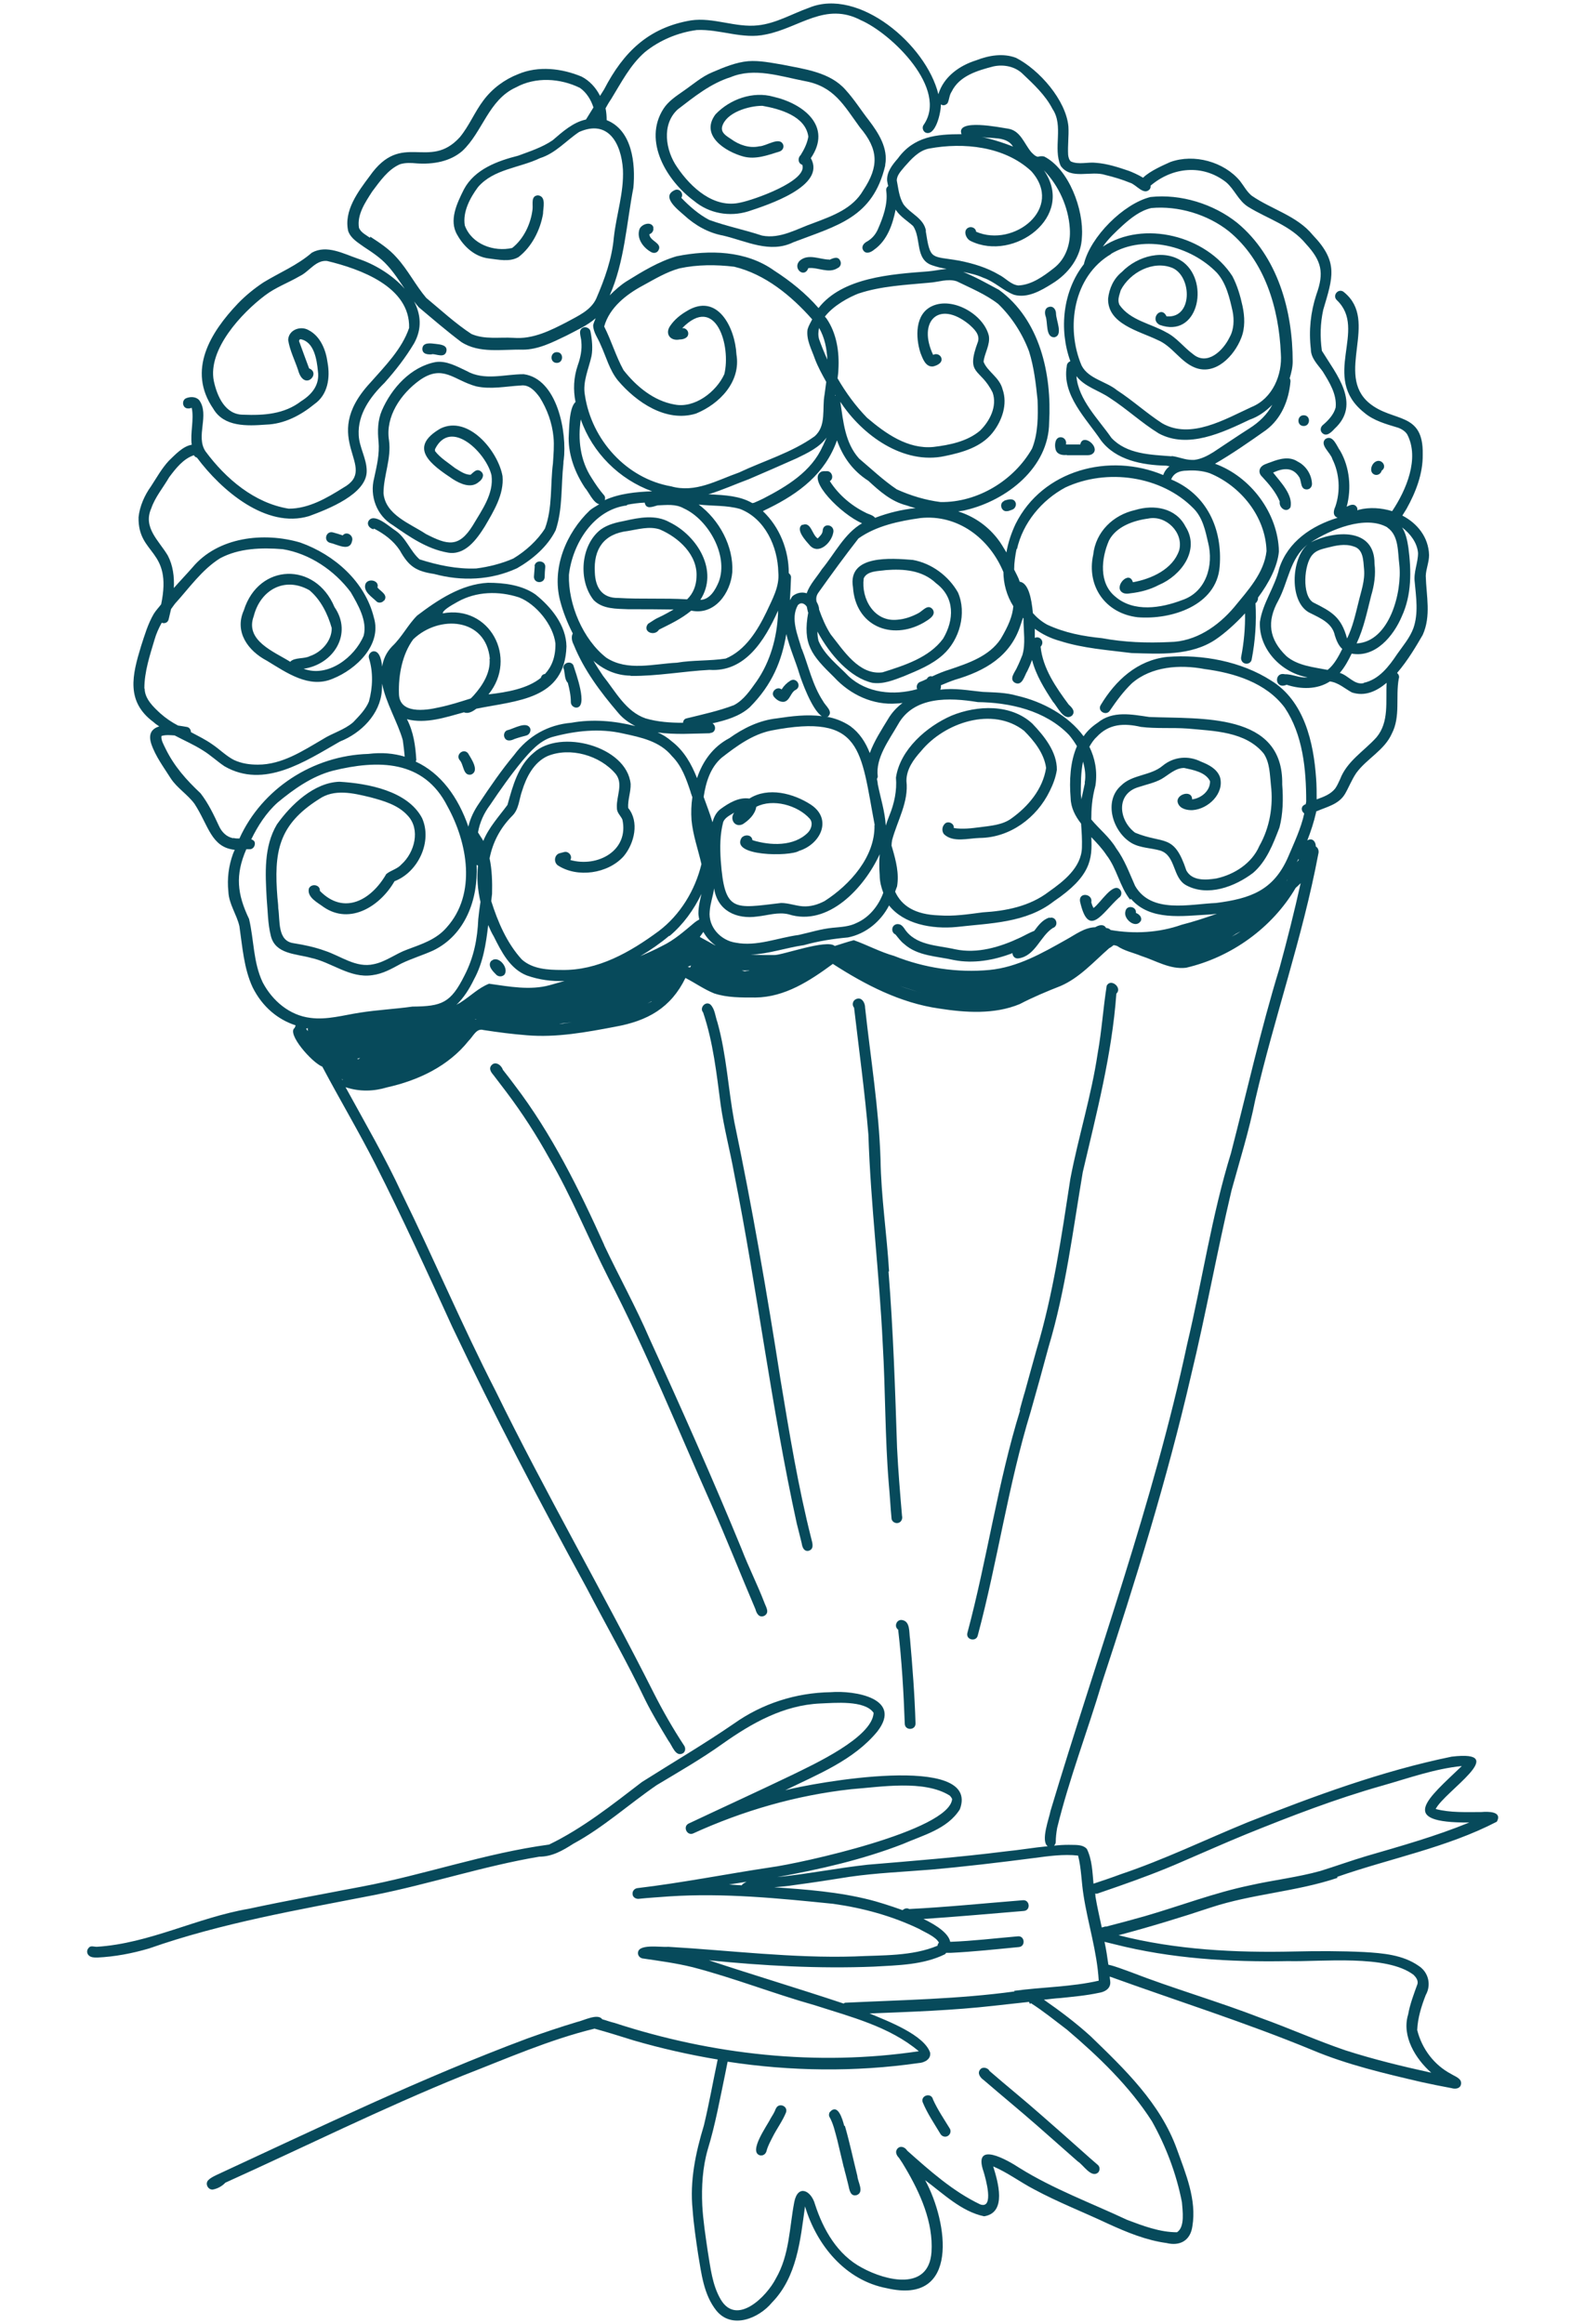 <svg viewBox="0 0 57.53 84.34" xmlns="http://www.w3.org/2000/svg"><g fill="#074a5b"><path d="m48.54 68.11c1.92-.67 3.98-1.06 5.79-2 .21-.38-.32-.37-.56-.35-.55 0-1.12.03-1.66-.11.32-.64 2.76-2.16.58-1.9-2.54.52-4.99 1.43-7.4 2.38-1.54.63-3.04 1.36-4.62 1.89-.32.12-.65.23-.98.34-.04-.43-.05-.87-.24-1.26-.16-.18-.44-.14-.66-.15-.18 0-.35.01-.53.03.03-.04.06-.08.06-.13 0-.17.02-.33.05-.51.44-1.8 1.1-3.5 1.63-5.28 1.21-3.67 2.36-7.37 3.23-11.14.54-2.23.94-4.48 1.47-6.72.3-1.09.64-2.17.86-3.28.69-2.99 1.72-5.9 2.29-8.93.03-.1 0-.22-.09-.27 0-.18-.13-.33-.31-.22.13-.33.24-.67.32-1.02 0 0 0-.02 0-.03.38-.17.82-.25 1.05-.64.14-.24.24-.51.41-.76.38-.52 1.02-.82 1.29-1.43.32-.62.13-1.33.25-1.99.03-.08 0-.15-.06-.21.39-.45.71-1 .93-1.38.31-.69.13-1.41.11-2.14.01-.26.12-.49.12-.76-.02-.65-.43-1.15-.97-1.43.05-.08.1-.16.15-.24.34-.61.6-1.28.59-1.98.03-1.57-1.08-1.15-1.94-1.86-1.26-1.05.37-2.97-.91-4.02-.19-.18-.45.1-.27.28 1.14 1.08-.61 2.8.99 4.08.35.3.8.42 1.23.55.12.04.27.13.34.25.45.87-.04 2.02-.55 2.78-.39-.12-.82-.15-1.21-.05-.02 0-.03.02-.05.02 0-.04 0-.08-.02-.11-.09-.15-.24-.09-.37-.02.18-.67.11-1.42-.23-2.02-.13-.17-.26-.61-.54-.44-.23.21.19.5.25.73.26.52.3 1.16.11 1.72-.11.24-.05.36.08.41-.94.29-1.8.86-2.12 1.84-.15.67-.6 1.25-.7 1.94-.05.98.78 1.85 1.73 2.01-.28.04-.55-.12-.82-.11-.41-.1-.38.57.06.38.51.17 1.11.18 1.57-.12.31.04.54.26.8.4.46.15.88-.03 1.26-.35-.04.67.1 1.42-.37 1.98-.45.5-1.07.86-1.32 1.52-.05.1-.1.23-.18.34-.17.21-.42.3-.67.39 0-.25 0-.51-.02-.76-.09-1.31-.43-2.81-1.63-3.55-1.09-.7-2.5-.96-3.78-.86-1.08.12-1.87.85-2.41 1.75-.13.22.21.41.34.19.24-.35.48-.68.79-.98.71-.62 1.75-.69 2.64-.52 1.07.14 2.23.49 2.91 1.4.66.98.78 2.24.78 3.4 0 .04-.01.07-.02.11-.02 0-.03.01-.05.02-.14.08-.1.24 0 .31-.12.55-.37 1.07-.59 1.59-.53 1.21-1.37 1.5-2.61 1.66-.96.04-2.35.4-2.94-.62-.21-.47-.38-.95-.69-1.37-.23-.39-.61-.69-.9-1.04 0-.36.02-.75.15-1.23.08-.53-.02-1-.22-1.41.07-.12.15-.25.26-.35.45-.49 1-.51 1.61-.37.56.07 1.13.02 1.69.06.96.09 2.11.1 2.77.91.22.33.22.76.26 1.14.09.75-.04 1.54-.42 2.21-.27.63-.91 1.04-1.56 1.18-.37.06-.88.1-1.09-.29-.45-1.36-.81-.94-1.86-1.37-.6-.45-.71-1.42.14-1.66.27-.09.57-.15.82-.29.26-.15.5-.4.82-.4.32.07.78.15.94.48.01.35-.32.62-.65.66 0-.38-.65-.17-.51.15.08.2.34.25.53.24.57-.04 1.16-.61.99-1.2-.11-.3-.41-.45-.69-.56-.46-.23-.99-.18-1.39.15-.44.37-1.1.31-1.51.72-.65.57-.3 1.69.39 2.09.32.18.7.17 1.04.27.57.19.43.99.94 1.26.78.42 1.76.05 2.42-.45.49-.42.73-1.05.96-1.65.13-.5.14-1.03.1-1.56.05-2.63-2.96-2.37-4.83-2.45-.63-.09-1.32-.24-1.87.21-.21.14-.38.3-.51.49-.55-.75-1.49-1.26-2.41-1.47-.41-.12-.83-.12-1.25-.14-.51-.05-1.03-.15-1.54-.08.02-.05.03-.11.02-.16.17-.07.33-.14.51-.2 1.09-.32 2.03-.85 2.39-2.01.03-.08.05-.16.08-.24 0 0 .01.01.02.02v.06c0 .42.08.86-.04 1.27-.06.15-.12.3-.19.44-.06.16-.32.43-.08.57.27.13.34-.26.45-.43.06-.12.12-.26.17-.4.14.55.45 1.05.76 1.52.16.17.4.73.69.5.14-.15-.01-.3-.12-.4-.46-.62-.94-1.31-1.02-2.1.08-.08.09-.21 0-.29-.07-.06-.14-.06-.21-.03 0-.1 0-.21 0-.33.27.2.58.35.91.44.84.27 1.73.33 2.6.44 1.03.03 2.15.11 3.05-.49.34-.23.72-.57 1.07-.95.01.53-.04 1.06-.14 1.58-.02.1.03.21.14.24.1.03.22-.03.24-.14.13-.67.18-1.36.14-2.05 0 0 .02-.02.03-.02.05-.07.07-.13.06-.18.4-.54.71-1.13.76-1.68-.03-1.38-1.02-2.71-2.32-3.18.64-.37 1.24-.79 1.85-1.22.56-.42.83-1.08.89-1.77 0-.05-.01-.08-.03-.11.06-.2.11-.4.11-.61 0-1.84-.54-3.81-2.01-5.03-.86-.69-2.06-1.06-3.15-.94-.98.24-2.19 1.45-2.42 2.44-.76.97-.91 2.36-.49 3.52-.08.03-.13.1-.13.18-.18 1.05.7 1.89 1.24 2.69.54.72 1.5.9 2.36.92.04 0 .09.02.13.02-.1.08-.18.18-.23.32-1.95-.82-4.38-.19-5.36 1.78-.15.32-.27.67-.33 1.03-.11-.18-.21-.36-.34-.52-.39-.49-.88-.8-1.41-.97.09-.02.19-.02.28-.05 1.48-.35 3.01-1.54 3.02-3.18.1-1.75-.33-3.72-1.82-4.81-.43-.23-.85-.47-1.3-.65.25.05.49.1.73.21.41.14.72.47 1.12.62.49.13.97-.15 1.37-.4.61-.37 1.07-.98 1.09-1.71.07-.98-.47-2.45-1.37-2.91-.08-.02-.16-.01-.23.01-.1-.02-.17-.1-.24-.17-.26-.31-.39-.78-.84-.85-.28-.04-1.91-.38-1.69.2-.91 0-1.73.08-2.31.88-.2.23-.41.49-.39.81.01.06.02.13.04.19-.05.04-.09.1-.07.19.06.47-.12.96-.31 1.39-.08.18-.21.33-.38.43-.12.06-.23.18-.15.32.1.16.28.08.4-.02.47-.33.67-.91.78-1.46 0 .01.01.03.02.04.16.23.41.38.61.56.31.44.06 1.22.7 1.43.17.06.35.1.52.13-.23.02-.45.07-.68.09-1.33.1-3.11.22-3.97 1.33-.46-.53-1.02-.98-1.61-1.36-1.02-.73-2.35-.76-3.54-.52-.65.19-1.24.55-1.82.91-.22.14-.42.32-.61.51.54-1.22.61-2.61.86-3.91.08-.87-.04-2.08-.97-2.45 0-.14-.01-.28-.04-.43.06-.11.13-.23.2-.33.37-.6.69-1.24 1.23-1.71.53-.43 1.2-.71 1.88-.8.84-.04 1.67.35 2.51.16 1.22-.24 2.16-1.2 3.46-.51 0 0-.01 0-.02-.01 1.13.49 3.2 2.51 2.28 3.81-.06.09-.02.22.07.27.37.16.57-.75.56-1.02.07.04.15.05.24-.04.07-.13.06-.29.15-.42.28-.58.94-.77 1.52-.92.37-.08.79 0 1.07.28.39.37.82.77 1.07 1.26.42.62.01 1.42.3 2.07.37.52 1.1.16 1.62.33.29.07.6.16.89.28.23.06.5.48.72.24.03-.04.04-.09.03-.13.8-.68 1.89-.79 2.74-.13.31.26.45.68.81.9.71.44 1.54.67 2.09 1.34.57.62.67 1.04.38 1.84-.21.64-.28 1.31-.2 1.98 0 .33.25.56.43.81.24.39.52.83.47 1.31-.07.26-.27.47-.47.64-.08.07-.1.19-.03.27.16.18.35-.02.46-.14.98-.9.06-1.98-.46-2.83-.07-.5-.06-.99.05-1.49.35-1.18.56-1.73-.38-2.71-.57-.7-1.5-.93-2.22-1.43-.18-.15-.28-.35-.42-.53-.58-.7-1.67-1-2.53-.69-.22.1-.74.32-.99.57-.18-.11-.41-.21-.52-.25-.38-.13-.78-.26-1.18-.29-.3-.04-.63.08-.92-.05-.07-.06-.09-.16-.1-.24-.02-.34.03-.69.01-1.03-.09-.96-1.06-2.06-1.9-2.49-.47-.18-.99-.09-1.45.09-.61.19-1.18.6-1.37 1.23-.44-1.8-2.89-3.88-4.69-3.14-.62.22-1.2.57-1.86.64-.82.09-1.61-.3-2.43-.18-1.54.26-2.45 1.15-3.15 2.5-.05.08-.1.16-.15.24-.15-.3-.38-.55-.67-.7-.72-.3-1.57-.4-2.3-.09-.49.19-.94.52-1.26.95-.32.42-.52.93-.86 1.34-1.12 1.23-2.1-.26-3.27 1.41-.42.56-.95 1.26-.78 2 .1.27.35.41.57.57.29.19.61.4.85.67.24.26.43.56.63.85-.45-.51-1.11-.9-1.69-1.09-.53-.18-1.14-.52-1.68-.22-.53.46-1.17.72-1.76 1.08-.33.22-.64.47-.92.76-1.01 1.06-1.85 2.43-.9 3.82.39.67 1.23.63 1.91.58.67-.02 1.27-.34 1.77-.75.48-.34.57-.95.47-1.5-.06-.46-.26-.96-.69-1.18-.29-.17-.73-.01-.74.36.06.38.24.73.36 1.09.22.8.85.11.4-.06-.12-.31-.23-.63-.35-.95-.03-.05-.01-.1.04-.11.49.09.59.74.63 1.16.07.49-.21.84-.61 1.09-.61.47-1.35.52-2.1.49-.66 0-.95-.67-1.07-1.23-.22-1.14 1.01-2.46 1.86-3.1.38-.29.83-.45 1.26-.7.34-.16.58-.59.99-.55 1.21.29 3.02.94 2.98 2.43-.26.77-.88 1.39-1.41 1.99-1.92 2.07.37 3.06-.98 3.81-.59.37-1.25.76-1.98.76-1.24-.2-2.28-1.08-3.02-2.08-.37-.55.16-1.32-.23-1.86-.12-.13-.32-.13-.47-.07-.1.04-.14.16-.1.26.05.13.19.13.3.09.09.43-.06.91 0 1.34-.32.05-.61.37-.83.58-.26.28-.44.61-.65.93-.23.32-.41.72-.45 1.12-.03 1.39 1.24 1.14.82 3.16-.09.12-.19.22-.27.35-.21.36-.33.77-.46 1.17-.32 1.05-.56 2.01.46 2.76.06.06.13.1.2.15-.25.08-.41.25-.29.63.15.45.45.85.71 1.26.23.35.61.58.86.92.51.78.6 1.58 1.46 1.67-.02.05-.04.09-.06.14-.16.44-.22.9-.17 1.38.02.45.3.82.4 1.25.11.75.16 1.53.48 2.22.36.72.92 1.17 1.56 1.38 0 .03-.03.06-.03.09-.31.2.62 1.26 1 1.41.63 1.19 1.32 2.35 1.93 3.55.98 1.93 1.89 3.93 2.79 5.9 1.52 3.2 3.17 6.35 4.87 9.46.71 1.36 1.47 2.69 2.14 4.09.25.5.54.98.83 1.46.14.17.26.62.54.45.09-.07.09-.2.02-.29-.4-.61-.76-1.24-1.09-1.89-1.86-3.69-3.93-7.26-5.75-10.98-1.2-2.34-2.23-4.78-3.39-7.14-.61-1.32-1.35-2.59-2.05-3.87 0 0 .01.01.02.01.49.16 1 .15 1.49 0 1.13-.25 2.23-.77 2.96-1.69.16-.15.28-.47.54-.39.52.08 1.05.15 1.58.19 1.07.09 2.15-.11 3.2-.31 1.17-.21 2.02-.68 2.55-1.77.35.18.67.41 1.04.56.48.16 1 .15 1.5.15 1.07-.01 1.98-.61 2.81-1.22 1.18.76 2.45 1.42 3.86 1.62.96.15 2 .22 2.92-.16.48-.25.98-.46 1.49-.66.69-.3 1.2-.88 1.76-1.37.06-.03.11-.07.16-.11.04 0 .09.02.13.03.26.18.58.24.87.36.53.17 1.05.5 1.63.43 1.64-.38 3.13-1.45 3.98-2.9.06-.05.12-.11.18-.17-.23 1.03-.49 2.07-.77 3.09-.68 2.22-1.18 4.47-1.76 6.71-.7 2.27-1.04 4.62-1.59 6.93-1.23 5.77-3.27 11.3-4.96 16.94-.04.24-.37 1.1-.1 1.28-.52.05-1.04.14-1.55.19-1.66.21-3.32.34-4.98.48-1.1.12-2.19.34-3.29.45 1.55-.28 3.09-.63 4.56-1.2.73-.32 1.62-.54 2.07-1.26.78-2.08-5.38-.95-6.34-.69 1.18-.58 2.49-1.09 3.35-2.14.92-1.2-.83-1.49-1.7-1.42-1.26.02-2.48.41-3.51 1.14-1.09.75-2.22 1.41-3.34 2.12-1.07.82-2.15 1.68-3.37 2.27-2.31.31-4.53 1.1-6.82 1.53-1.36.26-2.73.51-4.08.8-1.88.32-3.6 1.26-5.52 1.38-.1 0-.23-.06-.3.05-.07.08-.06.2.02.27s.2.07.3.07c.64-.03 1.27-.15 1.88-.33 2.65-.93 5.42-1.4 8.18-1.94 2.01-.4 3.96-1.05 5.98-1.39.47 0 .85-.22 1.24-.47 1.09-.59 2.01-1.43 3.03-2.13.8-.48 1.62-.95 2.39-1.5 1.06-.75 2.21-1.4 3.54-1.46.52-.02 1.62-.13 1.94.34-.05.9-2.2 1.88-2.95 2.25-1.25.6-2.52 1.18-3.77 1.77-.21.11-.06.44.16.36 1.82-.83 3.75-1.39 5.75-1.61 1.06-.08 2.64-.35 3.57.23.04.04.07.08.09.13-.11 1.15-5.49 2.33-6.61 2.48-1.6.24-3.2.56-4.81.75-.1.01-.19.1-.18.21 0 .11.1.18.21.18.37-.04.75-.06 1.13-.09 1.98-.13 3.97.07 5.94.27 1.08.15 2.14.44 3.12.91.2.12.61.28.72.5-.03.03-.05.07-.05.11-.93.39-2.01.34-3.01.39-2.24.07-4.53-.22-6.77-.35-.25.03-1.16-.14-1.09.27.02.08.08.13.15.15.61.09 1.22.17 1.83.32 1.5.39 2.94.96 4.43 1.38 1.3.42 2.71.77 3.78 1.67-3.7.55-7.5.13-11.05-1.03-.14-.03-.29-.09-.44-.13-.16-.23-.68.05-.92.1-.6.18-1.19.38-1.78.59-3.86 1.44-7.56 3.23-11.3 4.96-.1.05-.21.1-.29.18-.14.12-.03.36.15.35.17-.03.34-.12.46-.25 2.88-1.3 5.69-2.7 8.63-3.89 1.57-.61 3.13-1.3 4.77-1.7.47.13.95.28 1.43.43 1 .29 2.02.52 3.04.69-.17.8-.31 1.6-.5 2.39-.3.99-.52 2.02-.41 3.06.04.55.12 1.08.2 1.62.12.7.2 1.46.66 2.04.56.69 1.54.29 2.02-.29.91-.93 1.03-2.27 1.2-3.49.42 1.41 1.47 2.69 2.97 2.97 2.66.62 2.22-2.4 1.39-3.92.66.49 1.32 1.14 2.14 1.31.84-.13.5-1.26.33-1.81.52.22.98.57 1.48.83.87.47 1.8.83 2.69 1.25.68.31 1.38.6 2.12.7.49.12.87-.09.94-.61.16-.96-.24-1.9-.56-2.79-.6-1.67-1.9-2.91-3.14-4.11-.53-.48-1.1-.91-1.69-1.32.2-.02.4-.05.6-.06.47-.05.94-.09 1.4-.19.2-.03.41-.14.41-.37 0-.07-.02-.15-.02-.22 2.46.89 4.94 1.67 7.36 2.67 1.26.53 2.63.85 3.96 1.16.36.08.72.15 1.09.22.13.04.31.02.34-.14.04-.21-.21-.28-.35-.37-.63-.33-1.07-.92-1.24-1.6.02-.44.15-.86.31-1.27.21-.37.1-.83-.26-1.06-.57-.4-1.3-.46-1.98-.5-.84-.04-1.68-.04-2.53-.02-2.13.05-4.31-.06-6.38-.59 1.13-.3 2.25-.64 3.36-1.01 1.49-.49 3.09-.57 4.58-1.07zm1.81-48.97c.43.29.38.89.44 1.35.11.99-.35 2.8-1.55 2.86.26-.55.38-1.15.53-1.74.11-.37.17-.76.12-1.15.01-1.32-1.45-1.21-2.31-.78.71-.46 1.98-1 2.78-.54zm-1.46 4.02c-.21-.77-.55-.96-1.23-1.3-.41-.26-.33-1.38-.03-1.72.13-.16.33-.21.53-.26.31-.08.65-.16.97-.05.36.1.35.51.38.82.04.43-.11.81-.21 1.24-.11.44-.2.85-.4 1.27zm-.71 1.15c-.51-.1-1.08-.15-1.49-.5-.63-.61-.72-1.25-.29-2.02.36-.67.42-1.53 1.06-2.03-.6.5-.69 2.15.12 2.5.36.18.78.36.87.8.05.16.13.37.27.49-.13.26-.29.57-.53.76zm1.32.48c-.34.08-.56-.28-.87-.37.18-.21.31-.45.43-.7.86.16 1.52-.64 1.82-1.35.36-.78.35-1.65.24-2.49-.04-.26-.09-.52-.23-.74.29.22.55.55.58.93 0 .36-.17.7-.12 1.06.05.55.14 1.13-.05 1.67-.13.35-.38.64-.59.94-.3.45-.66.92-1.21 1.04zm-12.73-19.47c-.3-.12-.61-.22-.92-.3-.07-.02-.14-.03-.22-.05.38.07.91-.03 1.14.35zm-3.16 3.06c-.08-.47-.57-.62-.82-.97-.16-.27-.18-.56-.24-.86 0-.2.17-.36.29-.51.24-.27.51-.58.89-.65 1.25-.23 2.73-.08 3.7.82 1.21 1.35-.64 2.79-2 2.2-.01-.12-.14-.19-.25-.16-.25.08-.13.42.06.5 1.56.76 3.81-.89 2.65-2.57.54.56.89 1.33.94 2.11.04.55-.14 1.11-.59 1.45-.37.29-.8.6-1.28.62-.27-.03-.46-.27-.7-.39-.44-.26-.94-.41-1.44-.51-1.03-.18-1.05.01-1.22-1.08zm5.28-2.49s0 0 0 0h.01zm-21.14 29.81c-.38.15-.66.44-1.02.67-.05.04-.12.06-.17.1.27-.25.48-.59.64-.92.34-.62.44-1.3.52-1.98.06.14.12.28.2.41.28.56.59 1.18 1.2 1.42.45.16.91.22 1.37.2-.18.05-.35.1-.53.15-.72.2-1.49.05-2.21-.05zm-4.91 1.9s0 0 0 .01c-.02 0-.05 0-.07 0h.09zm.16.85s0 0 0 0-.02-.02-.03-.03c.03 0 .07-.02.1-.03-.02.02-.04.04-.07.05zm8.93-20.47c-.18-.21-.31-.4-.46-.64-.41-.63-.5-1.39-.39-2.12.42 1.21 1.4 2.18 2.59 2.61-.58.02-1.19.08-1.72.32.02-.06.02-.12-.02-.17zm7.8-6.08c.2.35.28.74.3 1.15-.11-.24-.21-.49-.3-.74-.04-.14-.03-.28 0-.41zm2.03 6.89c-.07-.1-.25-.13-.35-.19-.51-.25-.98-.65-1.29-1.14.17-.1.07-.39-.13-.36-.07 0-.14-.01-.2.03-.49.3.75 1.54 1.5 1.86-.64.37-.99 1.1-1.46 1.67-.18.28-.44.55-.55.87-.16-.05-.34-.03-.51.1-.04.04-.06.1-.1.15.02-.27.03-.53.04-.81.01-.07-.03-.13-.08-.17 0-.84-.33-1.67-.94-2.25.07-.04.14-.07.2-.1 1.12-.55 2.06-1.26 2.49-2.47.21.59.56 1.1 1.14 1.47.41.38.83.75 1.38.89.11.04.22.07.33.1-.49.05-.99.17-1.46.35zm-2.42 3.42c-.22 1.18.12 1.57.94 2.37.58.63 1.41 1.02 2.27.95.07 0 .14-.01.21-.02-.21.16-.39.35-.53.59-.23.38-.5.79-.66 1.23-.15-.39-.37-.73-.71-.98-.27-.18-.56-.29-.86-.34h.05c.21-.19-.09-.39-.18-.57-.38-.58-.52-1.26-.77-1.9v.01.01c-.14-.5-.42-1.11-.14-1.6.11-.12.24-.06.32.05.02.06.02.11.04.17v.04zm2.59 9.55c0 .24.06.45.13.64-.17.47-.51.89-.96 1.09-.27.14-.58.15-.88.18-.42.04-.82.17-1.23.26-.76.1-1.52.43-2.29.28-.54-.08-1-.57-.94-1.14.02-.29.12-.54.16-.83.12.81.81 1.13 1.57 1.02.38-.04.75-.17 1.13-.08 1.44.46 2.75-.96 3.31-2.18-.02.25-.02.5 0 .76zm-4.74 3.47c-.05 0-.11.01-.16.02-.04-.01-.07-.02-.11-.03h.04.23zm4.55-5.29c.03 1.15-.89 2.17-1.81 2.76-.25.13-.51.21-.8.19-.26-.02-.51-.12-.78-.12-1.71.2-2.05.36-2.19-1.55-.03-.47-.03-.93.09-1.39.07-.17.26-.25.4-.34-.18.23.02.56.31.42.22-.14.45-.36.49-.63.6-.31 1.5-.06 1.94.43.13.15.06.37-.06.5-.51.52-1.38.48-2.02.28-.02-.2-.27-.22-.39-.09-.43.68 1.75.69 2.08.48.78-.24 1.23-1.15.43-1.68-.63-.41-1.55-.65-2.23-.22-.39-.06-.76.17-1.06.39-.15.12-.23.29-.28.47-.09-.31-.21-.61-.32-.92.08-.53.24-1.06.65-1.42.54-.42 1.12-.85 1.81-.99 3.32-.64 3.23.71 3.75 3.44zm-5.78 4.37c-.17-.09-.34-.19-.51-.28-.02-.01-.03-.02-.05-.03.04-.06.09-.12.13-.18.11.2.26.36.44.49zm4.37-19.95s-.01 0-.02 0c0 0 0-.02 0-.03 0 0 .01.02.02.03zm-.47 1.83c-.4.92-1.3 1.46-2.15 1.9-.12.06-.21.1-.35.16-.02 0-.03 0-.05.01-.46-.27-1.01-.29-1.53-.32-.02 0-.05 0-.07 0 .5-.15.98-.37 1.47-.55.58-.25 1.16-.5 1.74-.76.39-.19.82-.39 1.08-.75-.04.11-.1.22-.14.32zm-7.1 2.12s0 0 0 0zm-.01.01c.21-.04.43-.07.65-.08.05.26.28.15.47.1.32-.01.65-.06.95.11.88.4 1.63 1.7 1.27 2.66-.12.29-.32.65-.67.66.68-1.05-.11-2.33-1.12-2.82-.5-.28-1.09-.17-1.62-.05-.31.06-.62.13-.88.32-.73.57-.82 1.85-.25 2.56.33.33.82.31 1.26.33.54 0 1.09 0 1.64.01-.74.42-.45.2-.93.52-.22.29.24.47.4.21.4-.2.81-.39 1.17-.69.85.18 1.43-.64 1.49-1.4.05-.94-.48-1.9-1.22-2.45.5.06 1.01.02 1.5.16.91.35 1.37 1.37 1.39 2.3.05.52-.22.98-.43 1.44-.32.66-.76 1.39-1.48 1.69-.58.09-1.19.05-1.77.15-.85.04-1.79.32-2.56-.18-.85-.66-1.39-1.94-1.36-3.01.13-1.13.9-2.38 2.12-2.52zm2.53 2.63c-.01.3-.12.59-.34.8-.83-.05-1.67 0-2.5-.05-.59.01-.83-.38-.85-.93-.05-.85.33-1.4 1.2-1.5.37-.06.77-.18 1.15-.06.69.29 1.39.93 1.34 1.73zm-2.38 3.58c.96.01 1.9-.17 2.85-.22 1.28.09 2-1.05 2.49-2.15v.11c-.04.87-.28 1.74-.78 2.46-.23.32-.46.67-.82.86-.55.21-1.15.34-1.72.48-.09.02-.12.09-.13.16-.46 0-.92-.03-1.36-.16-.72-.25-1.09-.98-1.54-1.54-.12-.18-.24-.36-.35-.55.36.32.81.53 1.34.54zm2.87 2.07c.21 0 .24-.26.09-.35.49-.11.98-.25 1.35-.58.83-.83 1.17-1.71 1.33-2.66.12.5.35 1.02.47 1.43.07.23.46 1.33.82 1.55-.54-.07-1.1 0-1.63.08-.64.07-1.21.35-1.73.72-.59.31-.97.84-1.17 1.45-.2-.51-.47-.99-.91-1.33-.16-.14-.33-.25-.52-.33.62.09 1.3.04 1.9.03zm-.7 2.16c.02.06.04.11.06.17-.04.28-.05.55-.03.83.05.55.24 1.07.36 1.6-.23.95-.77 1.84-1.55 2.43-1.03.76-2.21 1.44-3.53 1.41-.49 0-1.05-.03-1.44-.38-.54-.59-.87-1.36-1.11-2.12.01-.09.02-.18.03-.26.01-.42 0-.87-.09-1.29.11-.56.37-1.09.83-1.55.24-.24.24-.6.35-.9.15-.49.42-1.03.92-1.26.82-.34 1.91-.03 2.48.65.28.36.02.8.04 1.21-.01.19.13.29.2.44.25 1.13-.9 1.75-1.89 1.47.09-.14-.06-.33-.22-.29-.05.01-.1.03-.15.04-.2.04-.25.31-.09.44.71.47 1.83.31 2.4-.33.39-.47.57-1.25.16-1.75-.02-.29.1-.58.09-.87-.14-1.37-2.56-2.01-3.52-1.13-.57.47-.76 1.21-.95 1.89-.31.42-.68.82-.88 1.31-.01-.02-.02-.04-.03-.06-.05-.07-.1-.16-.16-.25.06-.36.22-.71.44-1 .37-.55.75-1.09 1.17-1.6.29-.34.62-.72 1.07-.86.84-.23 1.73-.33 2.59-.13.65.14 1.33.28 1.77.82.36.36.52.83.68 1.31zm-.77 5.21c.5-.42.88-.95 1.16-1.53-.05.23-.11.45-.11.71 0 .07.02.15.03.22-.06.03-.12.07-.17.11-.37.31-.74.64-1.18.85-.26.14-.52.25-.79.37.37-.22.73-.47 1.05-.74zm-.64 2.37c-.05.03-.11.05-.16.08.05-.03.09-.05.14-.08zm1.42-1.3s-.02.05-.03.07c-.03-.01-.06-.01-.09-.02.04-.02.07-.03.11-.05zm19.95-1.24c-.1.07-.21.13-.32.19.05-.03.1-.07.15-.1.06-.03.11-.06.17-.09zm1.66-1.82s.03-.04.04-.06c0 .02-.02.03-.03.05 0 0 0 0-.01 0zm.45-.77s-.05.05-.07.08c.02-.04.04-.08.06-.12 0 .01 0 .02.01.03zm-6.09 1.41c.7.81 1.87.62 2.82.57.1 0 .2-.02.3-.03-.42.15-.85.29-1.28.4-.82.29-1.72.34-2.58.19-.03-.04-.08-.06-.13-.07-.01 0-.02 0-.03 0-.09-.16-.26-.11-.4-.03-.39.01-.72.27-1.05.45-.87.49-1.76 1-2.78 1.1-1.17.11-2.37-.07-3.47-.51-.5-.14-.98-.4-1.46-.57-.23.06-.46.14-.69.21-.29-.26-1.94.35-2.21.33-.28 0-.56 0-.85-.01.65-.03 1.31-.26 1.94-.35.53-.15 1.06-.23 1.6-.28.65-.13 1.19-.58 1.49-1.16.53.67 1.54.87 2.46.78 1.21-.14 2.51-.14 3.52-.93 1.35-.91 1.4-1.54 1.36-2.33.2.21.4.42.55.65.38.49.48 1.14.86 1.62zm-7.53 3.43c-.29-.08-.58-.17-.87-.27.29.09.57.19.87.27zm5.86-7.64c-.04.2-.09.4-.13.6 0-.07-.02-.14-.02-.2 0-.38 0-.79.08-1.17.07.25.11.51.06.77zm-3.92-2.93c1.19.01 2.48.3 3.34 1.19.11.13.2.26.29.41-.25.57-.28 1.26-.23 1.88.01.36.17.66.38.93.02.29.04.58.03.87-.02.72-.66 1.22-1.2 1.6-.69.53-1.55.7-2.4.75-.54.07-1.04.15-1.59.11-.89-.03-1.36-.36-1.59-.86.02-.07.05-.13.07-.19.08-.47-.04-.93-.17-1.38-.01-.03-.02-.07-.03-.1 0-.07.01-.13.02-.2.19-.71.61-1.39.52-2.15 0-.42.25-.77.53-1.08.85-1.04 2.6-1.63 3.74-.74.36.36.73.82.8 1.35-.12.77-.65 1.4-1.27 1.84-.32.23-.75.26-1.13.31-.31.04-.63.08-.95.03.02-.18-.23-.28-.34-.14-.09.1-.1.25-.02.36.33.32.88.15 1.3.14 1.1-.01 2.07-.73 2.54-1.7.12-.24.22-.5.26-.77.01-.65-.46-1.23-.89-1.68-.78-.72-2-.67-2.93-.29-.9.39-1.87 1.23-2.02 2.25.04.47-.06.94-.24 1.38-.05.12-.09.24-.13.36-.03-.51-.19-1-.29-1.5 0-.06-.02-.12-.03-.19.01-.03.03-.06.03-.09-.09-.67.41-1.32.73-1.88.57-1.04 1.87-.99 2.9-.82zm4.87-16.27c1.22-.72 2.89-.29 3.84.69.34.38.46.91.57 1.4.06.3.05.66-.11.94-.23.48-.81 1.05-1.33.61-.34-.25-.59-.6-.97-.79-.56-.32-1.31-.43-1.7-1-.08-.18 0-.35.05-.53.33-.64 1.18-1.1 1.89-.8.7.33.72 1.84-.23 1.75-.19-.41-.63.1-.25.31 1.38.5 1.82-1.5.88-2.26-.69-.53-1.69-.24-2.25.34-.3.24-.46.6-.5.97-.02.92 1.12 1.17 1.8 1.5.53.22.82.79 1.35 1 .75.3 1.43-.43 1.68-1.07.15-.37.13-.78.05-1.16-.08-.37-.19-.75-.37-1.09-.94-1.46-3.22-2.05-4.7-1.07.2-.29.46-.53.72-.77.3-.27.64-.54 1.04-.63.97-.09 2.04.23 2.81.84 1.31 1.07 1.82 2.8 1.89 4.44.06.77-.3 1.63-1.06 1.94-.96.44-2.21 1.19-3.25.59-.57-.37-1.07-.83-1.64-1.2-.39-.32-1.03-.41-1.28-.89-.59-1.38-.3-3.25 1.07-4.05zm2.2 7.35c-.76-.06-1.63-.07-2.19-.67-.47-.68-1.2-1.38-1.27-2.24.3.39.82.52 1.21.79.62.4 1.16.91 1.78 1.29 1.06.57 2.31-.03 3.3-.5.32-.11.59-.31.82-.54-.18.35-.49.64-.82.85-.44.28-.88.58-1.32.87-.21.13-.44.25-.69.28-.03 0-.06 0-.09 0-.25 0-.48-.11-.73-.14zm-5.62 3.38c.21-.96.9-1.79 1.76-2.25 1.5-.7 3.48-.43 4.65.76.33.33.43.8.53 1.24.21.83-.07 1.8-.95 2.09-.76.29-1.75.45-2.42-.13-.6-.49-.51-1.38-.23-2.03.26-.51.89-.73 1.42-.8.65-.14 1.3.51 1.13 1.15-.23.69-1.01 1.04-1.68 1.16-.13-.45-.69.14-.4.36.09.07.22.06.32.04.35-.04.7-.13 1.02-.3.81-.34 1.51-1.27.97-2.12-.35-.68-1.14-.81-1.83-.6-.8.18-1.43.79-1.52 1.62-.25 1.14.44 2.13 1.61 2.27 1.22.1 2.87-.42 2.98-1.84.11-1.35-.46-2.62-1.76-3.16.09-.24.32-.32.56-.32.28-.02.56 0 .83.09 1.13.46 2.04 1.58 2.07 2.83-.09.8-.68 1.43-1.17 2.03-.59.7-1.41 1.26-2.35 1.27-.82.04-1.64.01-2.45-.14-.69-.07-1.34-.19-1.99-.49-.2-.11-.37-.25-.52-.42-.05-.56-.17-1.1-.48-1.14-.01-.03-.02-.06-.03-.09-.05-.12-.11-.23-.17-.35 0-.25.04-.51.09-.76zm-.49.8c0 .44.12.88.36 1.26-.03.36-.18.72-.46 1.19-.42.63-1.18.88-1.86 1.11-.2.06-.42.15-.63.25-.01 0-.02-.01-.03-.01-.08 0-.13.04-.16.1-.08.04-.17.08-.25.11-.1.04-.14.16-.1.26-.85.24-1.82.15-2.49-.47-.38-.4-.87-.76-1.09-1.28-.03-.12-.04-.23-.04-.34.46.86 1.2 1.68 1.99 1.86.4.06.78-.1 1.15-.24.5-.21 1.01-.41 1.42-.78.6-.54.87-1.51.54-2.26-.34-.6-.96-1.06-1.64-1.18-.77-.06-2.37-.2-2.17.99.09 1.4 1.39 1.95 2.56 1.29.14-.09.49-.26.33-.49-.18-.21-.36.07-.53.15-.23.12-.48.21-.75.23-.84.09-1.32-.76-1.22-1.5.12-.28.54-.26.8-.3.65-.05 1.33 0 1.83.48.68.51.66 1.32.25 2.01-.51.69-1.41.97-2.2 1.22-.85.11-1.41-.79-1.88-1.38-.18-.28-.31-.59-.42-.9 0-.1-.04-.19-.09-.28-.03-.12-.01-.23.07-.34.47-.66.95-1.32 1.45-1.96.65-.46 1.47-.63 2.25-.74 1.35-.14 2.5.73 3.01 1.96zm-5.25-10.09c.81-.27 1.71-.31 2.56-.39.33-.02.67-.16 1-.05.49.24 1.05.47 1.5.82.49.47.88 1.08 1.12 1.72.18.57.25 1.18.31 1.77.02.59.02 1.21-.2 1.76-.66 1.16-1.98 1.96-3.32 1.94-.55-.07-1.08-.23-1.59-.46-.49-.33-.92-.74-1.37-1.12-.51-.57-.57-1.33-.68-2.06.79 1.21 2.29 2.3 3.8 1.97.63-.13 1.31-.32 1.73-.85.34-.43.55-1.03.36-1.57-.11-.44-.55-.64-.69-1 .03-.31.25-.62.19-.95-.19-.77-1.31-1.42-2.06-1.07-.63.29-.6 1.14-.42 1.7.08.2.18.51.45.49.15-.03.38-.14.3-.33-.05-.11-.19-.15-.29-.09-.57-1.2.19-2.01 1.3-1.11.18.16.4.36.33.62-.47 1.26.08.94.53 1.86.17.49-.1 1.03-.46 1.38-.46.39-1.1.52-1.69.59-.93.09-1.74-.49-2.41-1.06-.41-.42-.77-.91-1.07-1.43.01-.1.03-.2.03-.31.04-.64-.06-1.32-.43-1.86-.02-.02-.04-.05-.06-.07.31-.4.86-.7 1.25-.85zm-17.74-2.02c-.14-.1-.33-.19-.4-.36-.08-.48.23-.93.48-1.32.28-.37.57-.8 1.01-.99.2-.06.4-.05.61-.03.58.04 1.2-.06 1.65-.45.74-.69.95-1.86 1.95-2.31.71-.39 1.61-.33 2.32.02.24.17.4.43.49.71-.09.14-.17.28-.26.42 0 0-.01.02-.02.02-.46.1-.84.44-1.2.75-.38.26-.82.4-1.25.56-.75.19-1.58.49-1.97 1.22-.25.5-.56 1.13-.24 1.66.24.43.64.79 1.14.85.35.04.75.14 1.08-.05.48-.37.79-.98.89-1.57 0-.21.13-.63-.18-.67-.27.01-.18.32-.2.5-.06.53-.32 1.08-.74 1.41-.66.15-1.47-.13-1.72-.82-.08-.49.19-1 .48-1.39.57-.66 1.5-.69 2.25-1.05.57-.18.94-.63 1.42-.95 1.06-.47 1.53.42 1.59 1.36.04.84-.24 1.64-.33 2.47-.07.78-.33 1.5-.64 2.22-.2.43-.67.63-1.07.85.01 0 .03-.01.04-.02-.62.32-1.26.65-1.98.59-.5-.03-1.04.07-1.52-.14-.58-.38-1.11-.87-1.64-1.31-.39-.46-.66-1.01-1.07-1.46-.27-.31-.62-.54-.96-.76zm-8.19 16.35c0-.6.2-1.2.37-1.77.06-.21.15-.41.26-.61.1.04.22 0 .25-.12s.06-.25.09-.38c.05-.06.09-.13.14-.19.51-.56.98-1.24 1.64-1.65.69-.37 1.51-.39 2.27-.33.98.16 1.88.77 2.47 1.56.26.45.61 1.04.47 1.58-.33.79-1.3 1.53-2.18 1.2 1.09-.16 1.79-1.27 1.12-2.24-.69-1.65-2.75-1.6-3.29.12-.35.78.15 1.47.84 1.83.71.43 1.53 1.02 2.39.65.85-.34 1.79-1.23 1.49-2.22-.32-1.3-1.43-2.28-2.67-2.72-1.32-.39-2.99-.21-3.92.91-.22.25-.45.49-.67.74.02-.41-.03-.82-.22-1.18-.32-.54-.91-1.01-.6-1.71.14-.41.43-.75.65-1.13.24-.32.51-.67.9-.8.02.05.06.07.11.09.88 1.18 2.51 2.59 4.07 2.12.68-.25 2.1-.8 2.09-1.64 0-.45-.27-.85-.29-1.3-.04-.76.42-1.39.94-1.9.4-.45.76-.91 1.07-1.43.3-.54.24-1.06 0-1.52.05.07.11.14.17.21.51.43 1.01.86 1.54 1.26.66.43 1.49.26 2.23.28.57 0 1.09-.27 1.59-.51.36-.19.75-.36 1.06-.63-.03.08-.07.16-.09.25 0 .26.18.48.27.71.2.43.32.92.63 1.3.67.79 1.75 1.53 2.83 1.2.86-.35 1.64-1.16 1.47-2.15-.05-.97-.69-2.27-1.82-1.56-.22.13-.43.3-.58.52-.21.29 0 .57.34.5.14 0 .33-.06.31-.24-.01-.1-.12-.19-.22-.17 1.23-1.26 1.78.66 1.53 1.67-.29.64-1.08 1.25-1.81 1.1-.75-.13-1.39-.66-1.85-1.25-.28-.51-.44-1.07-.7-1.58.19-.69.81-1.17 1.41-1.49.42-.23.85-.49 1.32-.62.65-.14 1.33-.14 1.99-.06 1.12.27 2.07 1.05 2.83 1.91-.06.12-.13.23-.17.37-.05.38.15.72.27 1.07.11.29.26.56.41.83-.02.15-.04.3-.06.45-.1.51.08 1.15-.37 1.53-.83.59-1.83.88-2.74 1.31-.8.28-1.58.75-2.46.5-1.62-.28-2.89-1.69-3.13-3.31-.09-.48.14-.96.24-1.42.05-.27.02-.61-.04-.9-.02-.1-.14-.16-.24-.14-.24.08-.09.34-.09.52.03.29-.03.58-.13.86-.15.44-.17.89-.08 1.33-.25.21-.23 1.07-.25 1.31 0 .65.24 1.27.59 1.8.13.14.3.55.52.6-.11.07-.23.13-.34.22-.86.82-1.39 2.09-1.08 3.28.1.39.26.8.46 1.19-.06.11-.04.27.03.4.37.92.97 1.72 1.61 2.47.18.22.4.37.63.49-.76-.19-1.55-.26-2.32-.12-.85.07-1.57.48-2.08 1.17-.46.55-.87 1.15-1.27 1.75-.18.26-.32.54-.39.85-.37-1.07-1-1.94-1.91-2.36 0-.02.02-.04.02-.06-.03-.51-.1-1.02-.34-1.48.69.18 1.41-.07 2.07-.25.16.07.33-.04.45-.13 1.47-.3 3.21-.32 3.27-2.26-.01-.76-.55-1.43-1.13-1.89-.49-.34-1.13-.42-1.72-.42-.96.05-1.82.62-2.57 1.19-.34.34-.55.78-.91 1.12-.22.23-.32.48-.36.73-.03-.32-.13-.59-.34-.55-.1.03-.17.14-.14.24.16.51.14 1.07 0 1.58-.12.29-.36.53-.57.75-.32.28-.75.39-1.11.62-.72.42-1.47.92-2.35.92-.3 0-.59-.04-.87-.17-.29-.15-.52-.39-.79-.57-.24-.17-.51-.3-.77-.44 0-.09-.06-.18-.16-.19-.09-.02-.2-.03-.31-.05-.23-.12-.45-.27-.64-.44-.25-.23-.56-.52-.57-.89zm5.3-.96c-.59-.37-1.66-.77-1.33-1.66.24-.95 1.12-1.45 2.02-.94.41.34.67.87.81 1.37.01.46-.37.88-.79 1.02-.21.11-.55.04-.71.2zm9.24.44c-.09.01-.13.07-.15.14-.48.39-1.21.52-1.9.6 1.08-1.32.04-3.26-1.66-2.94 0-.11.27-.27.54-.42.68-.38 1.49-.4 2.23-.16.62.24 1.24 1 1.32 1.67.01.5-.14.85-.38 1.11zm-2.01-.55c.04.5-.25.96-.57 1.32-.03.03-.07.08-.12.12-.38.12-.75.24-1.14.32-.51.12-1.46.25-1.46-.51-.02-.66.12-1.42.52-1.96.94-.9 2.64-.78 2.78.71zm-9.3 6.51c-.24-.04-.42-.22-.52-.44-.19-.41-.39-.83-.67-1.19-.52-.49-.96-.98-1.28-1.64-.06-.13-.16-.29-.14-.44.16-.05.32-.03.48-.02.34.18.69.33 1.02.54.28.17.52.4.79.58 1.44.83 2.93-.18 4.19-.9.76-.3 1.46-.99 1.52-1.85 0-.05.01-.15.01-.25.13.69.57 1.41.75 2.05.03.2.05.4.07.6-.4-.12-.83-.16-1.32-.1-2.01.06-3.86 1.26-4.68 3.07-.07 0-.15 0-.22-.02zm1.06 5.22c-.34-.72-.31-1.53-.49-2.29-.43-.9-.51-1.59-.1-2.53h.14c.11-.01.18-.12.17-.22 0-.08-.07-.12-.13-.14.24-.49.54-.96.95-1.33.59-.49 1.25-.96 2.01-1.16 1.63-.4 3.3-.41 4.16 1.29.73 1.32 1.07 3.18-.03 4.4-.38.44-.9.6-1.43.8-.42.15-.77.44-1.21.53-.65.15-1.2-.3-1.79-.49-.36-.13-.74-.21-1.12-.27-.6-.08-.49-.82-.56-1.27 0-.13-.02-.26-.03-.38-.13-1.65.02-2.64 1.51-3.58.55-.38 1.23-.22 1.85-.07.49.13 1.02.28 1.37.67.47.5.25 1.34-.23 1.77-.15.17-.38.21-.55.35-.54.94-1.53 1.51-2.41.61.02-.23-.32-.28-.4-.08-.07.32.33.51.54.67.97.66 2.06-.05 2.57-.94.86-.33 1.38-1.44 1-2.29-.52-.99-1.97-1.26-3-1.32-.92.03-1.76.83-2.27 1.55-.48.81-.42 1.78-.37 2.69.04.44.04.92.15 1.35.16.67.91.65 1.45.8.76.16 1.42.75 2.23.63.39-.05.7-.23 1.05-.42.37-.18.77-.3 1.15-.47 1.18-.56 1.65-1.87 1.59-3.11.02 0 .03.02.05.02-.05.45-.01.89.09 1.32-.03.2-.06.41-.08.62-.03.72-.16 1.39-.5 2.05-.5 1-.82 1.12-1.89 1.13-.64.09-1.28.12-1.91.22-.59.09-1.19.27-1.79.19-.76-.09-1.38-.62-1.73-1.28zm1.64 1.67s0 .07 0 .11c-.02-.03-.04-.06-.06-.09.02 0 .04-.01.06-.02zm1.23 1.84s.03.02.04.03c0 0-.01.01-.01.02 0-.02-.02-.03-.03-.05zm4.84-2.15s.01-.01.01-.02h.01.05c-.03 0-.05.01-.08.02zm3.04.15c.16-.01.32-.03.48-.05-.11.02-.23.03-.34.05-.05 0-.09 0-.14 0zm2.87-.57c-.13.05-.26.1-.39.14.14-.04.27-.09.39-.14zm3.95 31.71c-.08.04-.15.08-.18.13-.15-.01-.31-.02-.46-.03.21-.03.43-.07.64-.1zm10.31 4.4c.47.3.87.63 1.32.97 1.14.97 2.26 2.04 3.08 3.32.51.91.89 1.91 1.09 2.94.02.29.12.9-.18 1.09-.62 0-1.23-.23-1.81-.45-1.3-.61-2.68-1.12-3.9-1.88-.44-.29-1.71-1.02-1.31.13.07.23.4 1.37-.12 1.19-.99-.47-1.84-1.23-2.65-1.95-.08-.13-.25-.2-.36-.07-.09.11-.03.24.06.33.09.13.16.24.24.38.53.9 1.01 1.96.94 3.04-.1 1.42-1.64 1.05-2.52.57-.89-.47-1.41-1.38-1.71-2.31-.14-.5-.62-.73-.75-.08-.18.93-.17 1.92-.67 2.78-.33.65-1.42 1.74-2 .76-.31-.53-.37-1.15-.47-1.74-.08-.55-.17-1.12-.2-1.68-.03-.68.01-1.37.2-2.03.27-.88.44-1.82.63-2.73.03-.15.06-.3.09-.45 2.29.35 4.63.38 6.93.05.21-.01.46-.14.42-.38-.22-.64-1.52-1.14-2.2-1.42 1.51-.06 3.02-.11 4.52-.28.42-.05.84-.09 1.27-.14.01.03.02.06.05.08zm-.58-.42c-2.04.28-4.1.31-6.15.41-.02 0-.04.02-.06.03-1.62-.54-3.26-1.03-4.89-1.57 1.99.2 3.99.31 5.99.23.87-.05 1.79-.06 2.58-.45.02-.02.03-.03.04-.05h.16c.83-.04 1.65-.13 2.48-.21.25-.02.22-.41-.03-.39-.82.07-1.64.17-2.46.2-.06-.3-.47-.59-.97-.83 1.21-.08 2.43-.19 3.64-.29.26-.02.22-.41-.03-.39-1.38.11-2.75.25-4.13.32-.08-.05-.17-.02-.24.04-.5-.18-.97-.32-1.17-.37-1.14-.29-2.31-.38-3.49-.46.24-.02.49-.04.73-.08.68-.09 1.32-.19 2.01-.3.97-.14 1.96-.18 2.94-.26 1.25-.11 2.5-.26 3.74-.42.53-.07 1.08-.15 1.61-.09.12.46.12.96.2 1.45.16 1.03.49 2.04.55 3.09-1 .23-2.06.23-3.08.37zm9.92-1.1c1.23.03 3.58-.25 4.56.5.09.09.17.2.14.33-.13.36-.27.72-.34 1.11-.24.78.27 1.61.84 2.11-1.05-.23-2.08-.48-3.11-.81-1.03-.35-2.03-.8-3.06-1.17-1.57-.61-3.19-1.07-4.76-1.68-.26-.09-.52-.2-.79-.26-.04-.28-.08-.56-.14-.83.12.03.24.06.37.09 2.05.52 4.17.65 6.29.61zm-6.62-1.26s-.09.03-.14.04c-.08-.38-.17-.76-.23-1.13 0-.03 0-.07-.01-.1.03 0 .06.01.08 0l.78-.27c.77-.27 1.55-.56 2.3-.89.77-.33 1.53-.67 2.31-.99 1.63-.66 3.26-1.29 4.96-1.77.95-.27 1.89-.61 2.88-.71-1.24 1.19-2.37 2.07.27 2.05-1.22.5-2.47.85-3.74 1.22-.54.16-1.12.37-1.67.54-.83.23-1.71.33-2.55.52-1.3.27-2.54.75-3.82 1.12-.46.13-.94.26-1.41.38z"/><path d="m39.76 28.49s0 .01 0 .02v-.03z"/><path d="m47.78 28.24v.01z"/><path d="m20.46 24.26c.05.16.02.39.15.52.06.23.11.46.11.7 0 .11.09.19.19.2.46 0-.02-1.28-.1-1.54-.1-.18-.39-.08-.36.12z"/><path d="m30.42 13.4s0 .01 0 .02 0-.02 0-.02z"/><path d="m29.12 19.04c-.27.17.14.6.28.76.32.34.77-.1.84-.45.09-.31-.37-.41-.38-.08s0-.01 0-.02c0 .12-.1.21-.18.29-.21-.13-.24-.62-.55-.49z"/><path d="m28.45 25.47c.23-.04.24-.35.44-.44.22-.13.02-.46-.2-.33-.13.08-.24.19-.32.32-.16-.13-.4.08-.29.25.08.11.22.21.36.2z"/><path d="m36.45 18.18c-.2.08-.11.4.1.37.06 0 .12-.03.18-.05.1-.03.16-.14.14-.24-.06-.2-.27-.14-.42-.09z"/><path d="m38.72 16.52h.76c.09 0 .18-.03.23-.11.15-.26-.42-.68-.5-.28-.05 0-.1 0-.15 0-.12 0-.24 0-.37 0 .03-.12-.04-.24-.16-.26-.23-.03-.26.26-.22.42.04.2.24.24.41.22z"/><path d="m38.33 11.38c0-.14-.1-.29-.26-.24-.15.04-.16.2-.12.33.09.22-.01.78.32.77.33-.07.06-.62.06-.86z"/><path d="m32.13 5.98c.11-.6-.24-1.15-.59-1.61-.29-.37-.53-.76-.85-1.11-.56-.64-1.48-.75-2.27-.91-.42-.07-.84-.16-1.26-.13-.45.04-.88.22-1.3.4-.39.16-.7.44-1.05.68-.27.19-.55.37-.73.65-.75 1.17.12 2.61 1.11 3.34.55.46 1.29.59 1.97.38.7-.23 2.84-.92 2.27-1.93.79-1.16-.27-1.98-1.36-2.23-.74-.21-1.58.09-2.1.64-.57.76.35 1.35 1.01 1.53.45.12.89-.05 1.31-.18.1-.03.17-.13.14-.24-.12-.33-.62.05-.87.05-.36.08-.73-.05-1.02-.26-.16-.11-.38-.22-.33-.45.14-.52.97-.76 1.46-.76.63.11 1.57.37 1.67 1.12-.04.24-.15.46-.28.67-.11.1-.1.3.06.35.21.59-1.78 1.28-2.24 1.37-.96.23-1.8-.54-2.3-1.28-.42-.6-.58-1.55.02-2.1.6-.46 1.19-.94 1.92-1.17.86-.36 1.8-.03 2.68.14 1.07.19 1.42.87 2.01 1.68.68.8.7 1.42.12 2.29-.38.66-1.1.92-1.79 1.18-.61.21-1.21.59-1.88.46-.63-.21-1.29-.34-1.92-.57-.38-.2-.71-.49-1.01-.8.1-.16-.07-.36-.24-.28-.5.23.09.69.33.9.4.37.88.65 1.43.75.84.2 1.7.66 2.55.24 1.6-.61 2.88-.89 3.33-2.78z"/><path d="m13.57 19.18c.37.19.71.44.94.79.33.59.59.76 1.25.86 1 .27 2.06.23 3.01-.21.56-.32 1.11-.79 1.4-1.38.26-.78.19-1.61.28-2.42v.02c0-.05 0-.1.01-.16v.03c.13-1.02-.23-2.96-1.45-3.13-.7 0-1.43.25-2.08-.12-.34-.16-.73-.38-1.12-.32-.9.17-1.6.95-1.95 1.76-.15.35-.16.74-.12 1.12.04.46-.06.87-.16 1.33-.17.65.09 1.36.68 1.71.6.42 1.24.86 1.97.99.64.13 1.07-.47 1.37-.95.32-.55.7-1.16.64-1.82-.16-.91-1.24-2.22-2.25-1.73-1.21.7-.33 1.32.45 1.84.27.17.66.35.94.1.12-.08.22-.25.09-.37-.16-.14-.27.01-.39.11-.21 0-.39-.14-.56-.24-.24-.19-.54-.37-.73-.62 0-.02 0-.04 0-.07.57-1.15 1.87.15 2.05.95.09.67-.35 1.26-.68 1.82-.51.82-.92.71-1.7.31-.57-.38-1.47-.69-1.54-1.48 0-.64.29-1.25.2-1.92-.14-.86.43-1.69 1.11-2.18.85-.6 1.24 0 2.05.22.54.12 1.08 0 1.63-.03.3-.04.52.21.68.43.27.43.45.92.5 1.44.03.31 0 .64-.02.96-.1.77-.01 1.61-.29 2.36-.27.43-.7.82-1.15 1.09-.41.18-.88.3-1.34.36-.7.03-1.4-.12-2.06-.33-.34-.3-.49-.78-.87-1.04-.21-.13-.8-.69-.99-.34-.06.14.06.26.19.29z"/><path d="m13.95 21.79c.14-.21-.14-.33-.25-.47.08-.25-.32-.35-.43-.14-.11.28.23.48.4.65.08.07.21.04.27-.04z"/><path d="m19.41 20.54c-.01.14-.02.24-.03.39 0 .26.39.26.39 0 0-.11.01-.23.02-.34.03-.25-.35-.3-.39-.05z"/><path d="m20.21 13.17c.25 0 .26-.39 0-.39-.25 0-.26.39 0 .39z"/><path d="m15.68 12.85c.17 0 .45.15.52-.09.06-.24-.22-.26-.39-.28s-.47-.07-.48.18c0 .2.21.21.35.2z"/><path d="m12.44 19.43c-.12-.04-.24-.08-.36-.11-.25-.06-.35.31-.1.38.25.05.72.34.8-.07.06-.2-.2-.37-.34-.2z"/><path d="m23.72 8.26c-.07-.25-.44-.13-.51.06-.11.33.13.66.41.82.09.06.21.05.27-.04.18-.28-.31-.34-.32-.6.1-.03.17-.14.14-.24z"/><path d="m30.1 9.42c-.34 0-.76-.23-1.07.04-.28.27.16.66.31.27.35-.04.73.21 1.06 0 .1-.04.15-.16.1-.26-.08-.19-.26-.1-.4-.04z"/><path d="m47.16 17.32c.09.15.03.46.29.44.11-.01.18-.11.17-.22-.02-.33-.22-.64-.52-.79-.3-.2-.66-.1-.97.02-.13.05-.31.09-.38.21-.07.11-.03.24.06.32.25.27.5.56.64.9-.04.22.24.44.39.21.1-.46-.37-.92-.63-1.26.35-.16.71-.22.95.17z"/><path d="m50.15 17.08c.22-.15-.01-.46-.23-.32-.15.09-.23.37-.04.46.11.05.24-.02.27-.14z"/><path d="m47.32 15.07c-.25 0-.26.39 0 .39.25 0 .26-.39 0-.39z"/><path d="m16.68 27.58c.16.16.12.59.42.53.32-.13 0-.58-.11-.77-.16-.2-.46.04-.31.24z"/><path d="m18.41 26.5c-.1.04-.14.16-.1.26.07.16.24.12.36.06.14-.05.29-.09.44-.13.1-.03.16-.14.14-.24-.11-.31-.61 0-.83.05z"/><path d="m39.69 32.96s-.02-.06-.04-.09c-.01-.04-.03-.08-.04-.12.07-.32-.46-.39-.41-.04.31 1.38.81.41 1.41-.13.09-.05.12-.18.06-.27-.25-.36-.75.5-.98.64z"/><path d="m38.08 33.3c-.24.08-.39.28-.54.48-.18.07-.35.17-.52.25-.72.34-1.55.59-2.35.42-.65-.15-1.45-.13-1.85-.76-.05-.07-.11-.14-.2-.15-.1-.02-.21.04-.23.15-.02.09.03.19.11.22.1.12.19.25.32.35.49.44 1.19.44 1.8.58.71.14 1.45.01 2.13-.25 0 .1.08.21.22.19.61-.09.78-.8 1.24-1.1.24-.08.13-.44-.11-.37z"/><path d="m17.84 34.86c-.17.18.05.39.18.52.08.07.2.07.28 0 .2-.23-.21-.74-.46-.51z"/><path d="m41.4 33.44c.07-.14-.04-.26-.17-.31.03-.24-.34-.3-.38-.06-.09.27.36.65.55.36z"/><path d="m21.93 45.18c-.91-2.02-1.9-4.03-3.25-5.8-.14-.19-.28-.37-.43-.56-.05-.17-.28-.33-.42-.15-.09.11-.01.24.07.33l.48.63c.58.77 1.09 1.56 1.56 2.41.81 1.39 1.42 2.91 2.15 4.35 1.37 2.65 2.49 5.42 3.7 8.14.57 1.28 1.08 2.58 1.63 3.87.04.15.13.32.32.24.21-.12.06-.32 0-.49-.25-.65-.57-1.28-.82-1.93-1.03-2.51-2.21-5.16-3.34-7.63-.5-1.16-1.11-2.26-1.65-3.4z"/><path d="m29.34 56.28c.22-.05.15-.28.11-.43-.48-1.89-.8-3.85-1.12-5.78-.49-3.14-1.03-6.27-1.68-9.37-.22-1.19-.28-2.42-.61-3.6-.08-.22-.09-.49-.26-.65-.18-.13-.4.13-.26.29.37 1.09.49 2.24.64 3.37.12.84.34 1.66.49 2.49.84 4.22 1.35 8.49 2.27 12.69.06.23.12.48.18.72.02.14.08.3.25.27z"/><path d="m28.91 55.28s0 0 0 0v-.02z"/><path d="m32.27 46.14c-.08-1.36-.29-2.7-.31-4.07-.06-1.84-.36-3.66-.56-5.5 0-.21-.16-.44-.38-.28-.08.07-.09.2-.02.28.18 1.54.39 3.06.52 4.61.08 2.53.4 5.05.52 7.59.1 1.69.08 3.39.22 5.08.04.42.06.84.1 1.26.01.11.13.18.23.16.12-.02.18-.15.15-.26-.07-.82-.14-1.65-.18-2.47-.07-2.13-.14-4.27-.31-6.4z"/><path d="m37.03 51.17c-.82 2.65-1.2 5.42-1.92 8.1-.05.25.33.32.38.08.72-2.69 1.1-5.44 1.92-8.12.22-.77.44-1.57.65-2.35.62-2.07.88-4.21 1.24-6.34.5-2.14 1.06-4.27 1.22-6.48.23-.21-.2-.57-.35-.29-.13.82-.18 1.64-.33 2.47-.23 1.54-.7 3.02-.99 4.54-.32 2.09-.62 4.18-1.23 6.21-.15.53-.29 1.05-.44 1.59 0 0 0 0 0-.01-.06.2-.11.4-.17.61z"/><path d="m32.6 59.14c.13 1.12.2 2.28.24 3.42.01.25.4.24.39-.02-.03-1.03-.11-2.05-.2-3.07-.04-.23.02-.64-.3-.68-.19-.02-.29.24-.13.35z"/><path d="m35.58 75.1c-.12.14 0 .3.13.39.65.56 1.32 1.11 1.97 1.68.48.42.96.85 1.44 1.27.2.12.49.62.74.4.07-.08.07-.21-.02-.28-.2-.17-.39-.34-.58-.51-.48-.43-.97-.86-1.45-1.28-.62-.55-1.27-1.07-1.89-1.61-.06-.12-.25-.17-.34-.06z"/><path d="m30.64 77.14c-.06-.23-.23-.84-.53-.48-.02.05-.03.1-.01.15.15.26.21.56.29.85.08.33.16.67.24 1.01v-.02c.02.09.04.18.07.28l.09.36c.04.17.07.44.31.37.28-.11.03-.48.02-.69-.15-.6-.28-1.22-.45-1.81z"/><path d="m28.16 76.52c-.05.14-.11.23-.19.36-.11.24-.83 1.22-.38 1.34.11.02.2-.05.23-.15.05-.2.15-.37.24-.55.15-.29.35-.56.47-.86.08-.24-.28-.37-.37-.13z"/><path d="m33.86 76.17c-.08-.24-.45-.12-.37.12.17.41.41.76.65 1.16.06.09.18.12.27.06s.12-.18.06-.27c-.22-.36-.44-.68-.61-1.06z"/></g></svg>